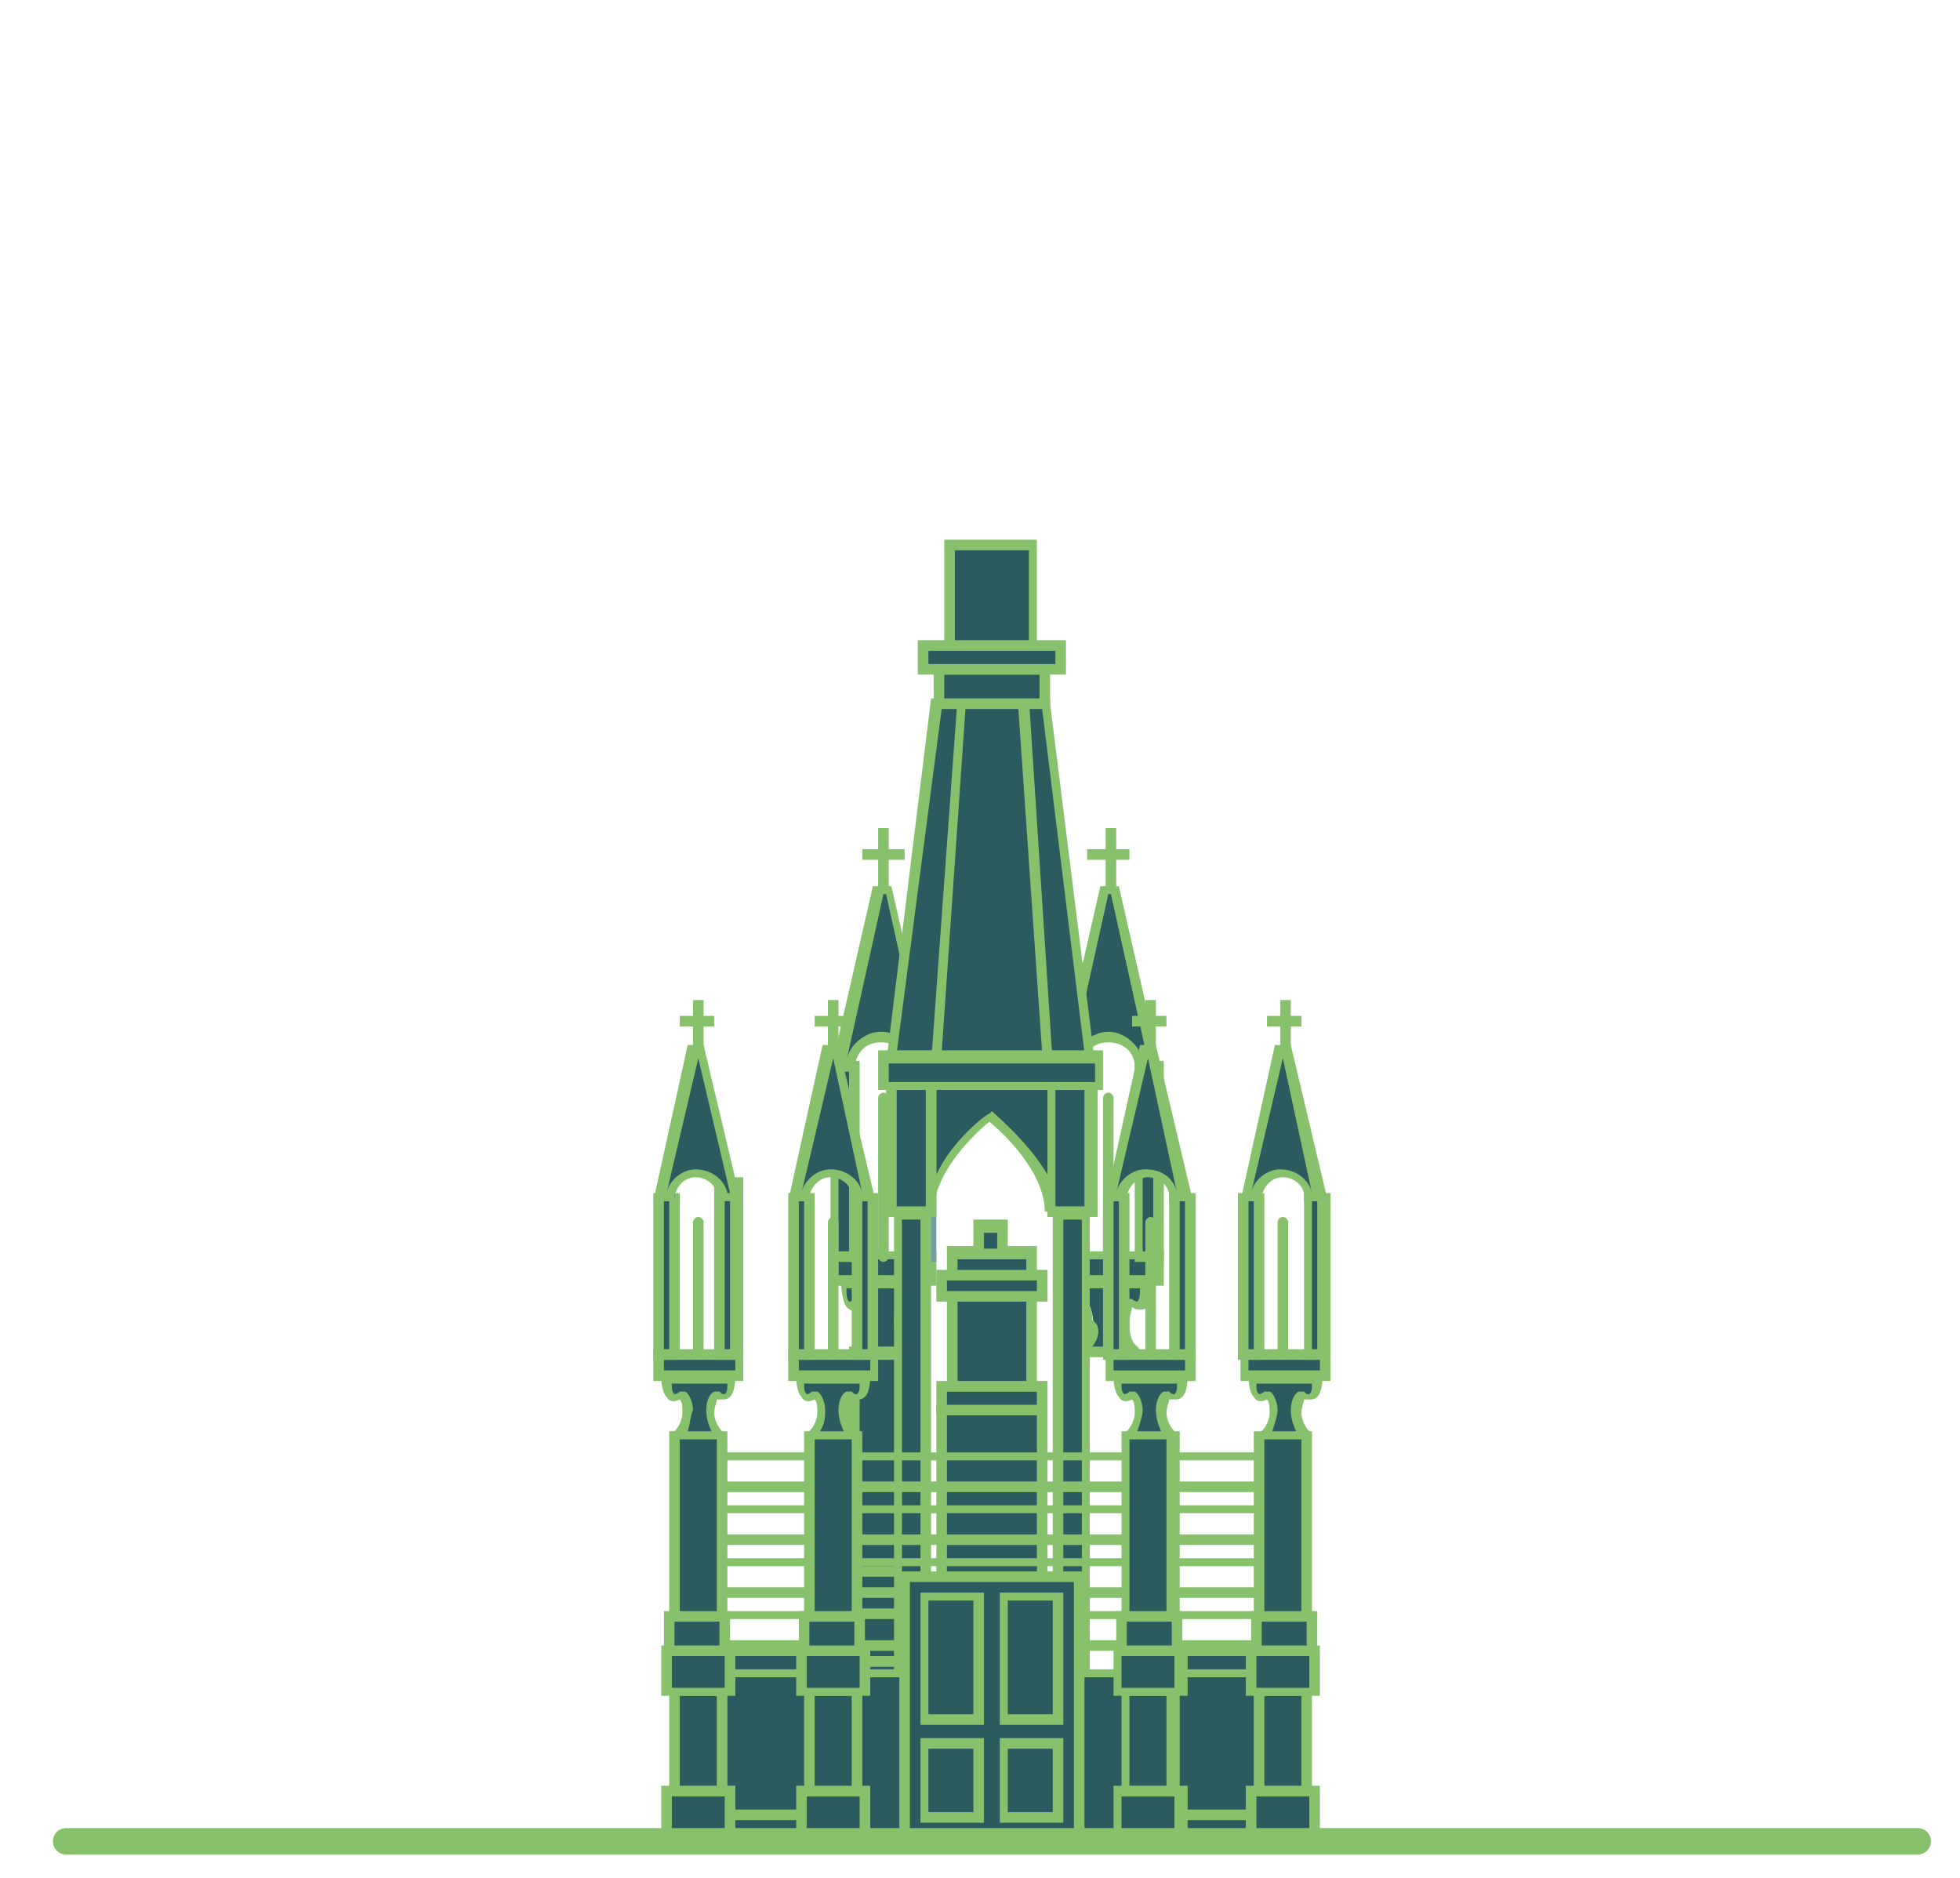 <?xml version="1.0" encoding="utf-8"?>
<!-- Generator: Adobe Illustrator 25.3.0, SVG Export Plug-In . SVG Version: 6.00 Build 0)  -->
<svg version="1.1" id="Calque_1" xmlns="http://www.w3.org/2000/svg" xmlns:xlink="http://www.w3.org/1999/xlink" x="0px" y="0px"
	 width="74.1px" height="71px" viewBox="0 0 74.1 71" style="enable-background:new 0 0 74.1 71;" xml:space="preserve">
<style type="text/css">
	.st0{fill:#2A5B5E;}
	.st1{fill:#87C16C;}
	.st2{fill:#719DA0;}
	.st3{fill:none;}
	.st4{fill:none;stroke:#87C16C;stroke-linecap:round;stroke-linejoin:round;stroke-miterlimit:10;}
</style>
<path class="st0" d="M43.4,48.4H42h-0.2h-1.4c0,0-0.1,1.3,0.7,0.8c0.2,0.2,0.5,1.4-0.2,1.9h1H42h1c-0.6-0.6-0.4-1.8-0.2-1.9
	C43.5,49.7,43.4,48.4,43.4,48.4"/>
<path class="st1" d="M42.9,51.3L42.9,51.3h-2c-0.1,0-0.1,0-0.2-0.1c0-0.1,0-0.2,0.1-0.2c0.3-0.3,0.4-0.7,0.4-0.9
	c0-0.3-0.1-0.5-0.1-0.6c-0.2,0.1-0.4,0.1-0.6-0.1c-0.2-0.3-0.2-0.9-0.2-1s0.1-0.2,0.2-0.2h2.9c0.1,0,0.2,0.1,0.2,0.2
	c0,0.1,0,0.7-0.2,1c-0.1,0.1-0.2,0.1-0.3,0.1s-0.2,0-0.3-0.1c0,0.1-0.1,0.3-0.1,0.6c0,0.2,0,0.7,0.3,0.9c0,0,0.1,0.1,0.1,0.2
	C43.1,51.2,43,51.3,42.9,51.3 M41.3,50.9h1.2c-0.2-0.4-0.2-0.8-0.2-1c0-0.3,0.1-0.7,0.3-0.8c0.1,0,0.1,0,0.2,0
	c0.1,0.1,0.2,0.1,0.2,0.1l0,0c0.1-0.1,0.1-0.3,0.1-0.5h-2.6c0,0.2,0,0.4,0.1,0.5l0,0c0,0,0.1,0,0.2-0.1c0.1,0,0.1,0,0.2,0
	c0.2,0.1,0.3,0.5,0.3,0.8C41.6,50.1,41.6,50.5,41.3,50.9"/>
<rect x="40.1" y="47.5" class="st0" width="3.7" height="0.9"/>
<path class="st1" d="M44,48.6h-4v-1.3h4V48.6z M40.3,48.2h3.3v-0.6h-3.3V48.2z"/>
<rect x="43" y="40.3" class="st0" width="0.7" height="7.2"/>
<path class="st1" d="M44,47.7h-1.1v-7.6H44V47.7z M43.2,47.3h0.4v-6.8h-0.4V47.3z"/>
<rect x="40.1" y="40.3" class="st0" width="0.7" height="7.2"/>
<path class="st2" d="M41,47.7h-1.1v-7.6H41V47.7z M40.3,47.3h0.4v-6.8h-0.4V47.3z"/>
<path class="st0" d="M41.9,39.2c-0.6,0-1.1,0.5-1.1,1.1h-0.5l1.5-6.7h0.4l1.5,6.7H43C43,39.7,42.5,39.2,41.9,39.2"/>
<path class="st1" d="M43.9,40.5h-1v-0.2c0-0.5-0.4-0.9-1-0.9s-0.9,0.4-1,0.9v0.2H40l1.6-7h0.7L43.9,40.5z M43.2,40.1h0.2L42,33.8
	h-0.1l-1.4,6.3h0.1c0.1-0.6,0.7-1.1,1.3-1.1S43.1,39.5,43.2,40.1"/>
<path class="st0" d="M41.9,31.3v2.3V31.3z"/>
<rect x="41.8" y="31.3" class="st1" width="0.4" height="2.3"/>
<path class="st0" d="M42.7,32.3h-1.6H42.7z"/>
<rect x="41.1" y="32.1" class="st1" width="1.6" height="0.4"/>
<path class="st0" d="M41.9,47.5v-6V47.5z"/>
<path class="st1" d="M41.9,47.7c-0.1,0-0.2-0.1-0.2-0.2v-6c0-0.1,0.1-0.2,0.2-0.2c0.1,0,0.2,0.1,0.2,0.2v6
	C42.1,47.6,42,47.7,41.9,47.7"/>
<rect x="31.9" y="67.4" class="st0" width="2.9" height="2.1"/>
<path class="st2" d="M35,69.6h-3.3v-2.4H35V69.6z M32.1,69.2h2.5v-1.7h-2.5V69.2z"/>
<rect x="32.3" y="62.8" class="st0" width="2.2" height="4.5"/>
<path class="st2" d="M34.7,67.5h-2.6v-4.9h2.6V67.5z M32.5,67.2h1.8V63h-1.8V67.2z"/>
<rect x="31.9" y="61" class="st0" width="2.9" height="1.9"/>
<path class="st1" d="M35,63h-3.3v-2.2H35V63z M32.1,62.6h2.5v-1.5h-2.5V62.6z"/>
<rect x="32.1" y="59.3" class="st0" width="2.5" height="1.6"/>
<path class="st1" d="M34.8,61.1h-2.9v-2h2.9V61.1z M32.3,60.8h2.2v-1.2h-2.2V60.8z"/>
<rect x="32.3" y="51.1" class="st0" width="2.2" height="8.2"/>
<path class="st1" d="M34.7,59.5h-2.6v-8.6h2.6V59.5z M32.5,59.2h1.8v-7.8h-1.8V59.2z"/>
<path class="st0" d="M34.9,48.4h-1.4h-0.2h-1.4c0,0-0.1,1.3,0.7,0.8c0.2,0.2,0.5,1.4-0.2,1.9h1h0.1h1c-0.6-0.6-0.4-1.8-0.2-1.9
	C35,49.7,34.9,48.4,34.9,48.4"/>
<path class="st1" d="M34.4,51.3L34.4,51.3h-2c-0.1,0-0.1,0-0.2-0.1c0-0.1,0-0.2,0.1-0.2c0.3-0.3,0.4-0.7,0.4-0.9
	c0-0.3-0.1-0.5-0.1-0.6c-0.2,0.1-0.4,0.1-0.6-0.1c-0.2-0.3-0.2-0.9-0.2-1s0.1-0.2,0.2-0.2h2.9c0.1,0,0.2,0.1,0.2,0.2
	c0,0.1,0,0.7-0.2,1c-0.1,0.1-0.2,0.1-0.3,0.1s-0.2,0-0.3-0.1c0,0.1-0.1,0.3-0.1,0.6c0,0.2,0,0.7,0.3,0.9c0,0,0.1,0.1,0.1,0.2
	C34.6,51.2,34.5,51.3,34.4,51.3 M32.8,50.9H34c-0.2-0.4-0.2-0.8-0.2-1c0-0.3,0.1-0.7,0.3-0.8c0.1,0,0.1,0,0.2,0
	c0.1,0.1,0.2,0.1,0.2,0.1l0,0c0.1-0.1,0.1-0.3,0.1-0.5H32c0,0.2,0,0.4,0.1,0.5l0,0c0,0,0.1,0,0.2-0.1c0.1,0,0.1,0,0.2,0
	c0.2,0.1,0.3,0.5,0.3,0.8C33,50.1,33,50.5,32.8,50.9"/>
<rect x="31.6" y="47.5" class="st0" width="3.7" height="0.9"/>
<path class="st1" d="M35.4,48.6h-4v-1.3h4V48.6z M31.7,48.2H35v-0.6h-3.3V48.2z"/>
<rect x="34.5" y="40.3" class="st0" width="0.7" height="7.2"/>
<path class="st2" d="M35.4,47.7h-1.1v-7.6h1.1V47.7z M34.7,47.3H35v-6.8h-0.4v6.8H34.7z"/>
<rect x="31.6" y="40.3" class="st0" width="0.7" height="7.2"/>
<path class="st1" d="M32.5,47.7h-1.1v-7.6h1.1V47.7z M31.7,47.3h0.4v-6.8h-0.4C31.7,40.5,31.7,47.3,31.7,47.3z"/>
<path class="st0" d="M33.3,39.2c-0.6,0-1.1,0.5-1.1,1.1h-0.5l1.5-6.7h0.4l1.5,6.7h-0.6C34.5,39.7,34,39.2,33.3,39.2"/>
<path class="st1" d="M35.3,40.5h-1v-0.2c0-0.5-0.4-0.9-1-0.9s-0.9,0.4-1,0.9v0.2h-0.9l1.6-7h0.7L35.3,40.5z M34.7,40.1h0.2l-1.4-6.3
	h-0.1L32,40.1l0,0c0.1-0.6,0.7-1.1,1.3-1.1C34,39,34.5,39.5,34.7,40.1"/>
<path class="st0" d="M33.4,31.3v2.3V31.3z"/>
<rect x="33.2" y="31.3" class="st1" width="0.4" height="2.3"/>
<path class="st0" d="M34.2,32.3h-1.6H34.2z"/>
<rect x="32.6" y="32.1" class="st1" width="1.6" height="0.4"/>
<path class="st0" d="M33.4,47.5v-6V47.5z"/>
<path class="st1" d="M33.4,47.7c-0.1,0-0.2-0.1-0.2-0.2v-6c0-0.1,0.1-0.2,0.2-0.2c0.1,0,0.2,0.1,0.2,0.2v6
	C33.6,47.6,33.5,47.7,33.4,47.7"/>
<polygon class="st0" points="39.6,26.6 37.5,26.6 35.4,26.6 33.7,40 37.5,40 41.2,40 "/>
<path class="st1" d="M41.4,40.2h-7.9l1.7-13.8h4.5v0.2L41.4,40.2z M33.9,39.8H41l-1.6-13h-3.8L33.9,39.8z"/>
<polygon class="st0" points="38.6,26.6 37.5,26.6 36.3,26.6 35.4,40 37.5,40 39.6,40 "/>
<path class="st1" d="M39.8,40.2h-4.6l1-13.8h2.7L39.8,40.2z M35.6,39.8h3.8l-0.9-13h-2L35.6,39.8z"/>
<path class="st0" d="M37.5,41.1h-2.3v4.8c0-1.8,2.3-3.6,2.3-3.6s2.3,1.8,2.3,3.6v-4.8H37.5z"/>
<path class="st1" d="M39.9,45.8h-0.4c0-1.5-1.6-3-2.1-3.4c-0.5,0.4-2.1,1.9-2.1,3.4H35v-4.9h4.9V45.8z M37.5,42L37.5,42
	c0.2,0.2,1.4,1.2,2.1,2.4v-3.2h-4.2v3.2c0.6-1.3,1.9-2.3,2-2.3L37.5,42z"/>
<rect x="33.9" y="45.8" class="st0" width="1.1" height="17.4"/>
<path class="st1" d="M35.2,63.4h-1.4V45.6h1.4V63.4z M34.1,63.1h0.7v-17h-0.7V63.1z"/>
<rect x="40" y="45.8" class="st0" width="1.1" height="17.4"/>
<path class="st1" d="M41.2,63.4h-1.4V45.6h1.4V63.4z M40.2,63.1h0.7v-17h-0.7V63.1z"/>
<rect x="35.6" y="53.3" class="st0" width="3.8" height="6.3"/>
<path class="st1" d="M39.6,59.8h-4.2v-6.7h4.2V59.8z M35.8,59.4h3.4v-5.9h-3.4V59.4z"/>
<rect x="35.6" y="52.4" class="st0" width="3.8" height="0.9"/>
<path class="st1" d="M39.6,53.5h-4.2v-1.3h4.2V53.5z M35.8,53.1h3.4v-0.5h-3.4V53.1z"/>
<rect x="36" y="49" class="st0" width="3" height="3.4"/>
<path class="st1" d="M39.2,52.6h-3.4v-3.8h3.4V52.6z M36.2,52.2h2.6v-3h-2.6V52.2z"/>
<rect x="35.6" y="48.2" class="st0" width="3.8" height="0.8"/>
<path class="st1" d="M39.6,49.2h-4.2V48h4.2V49.2z M35.8,48.8h3.4v-0.4h-3.4V48.8z"/>
<rect x="36" y="47.3" class="st0" width="3" height="0.8"/>
<path class="st1" d="M39.2,48.3h-3.4v-1.2h3.4V48.3z M36.2,48h2.6v-0.4h-2.6V48z"/>
<rect x="37" y="46.3" class="st0" width="0.9" height="1"/>
<path class="st1" d="M38.1,47.5h-1.3v-1.4h1.3V47.5z M37.2,47.2h0.5v-0.6h-0.5V47.2z"/>
<path class="st0" d="M37.4,69.4C37.5,69.4,37.6,69.4,37.4,69.4C37.5,69.4,37.4,69.4,37.4,69.4"/>
<rect x="31.4" y="63.2" class="st0" width="12.1" height="6.2"/>
<path class="st1" d="M43.7,69.6H31.2v-6.5h12.5V69.6z M31.6,69.2h11.8v-5.8H31.6V69.2z"/>
<path class="st1" d="M48.7,62.4H26.2v-1.5h22.5V62.4z M26.6,62h21.8v-0.8H26.6V62z"/>
<path class="st1" d="M48.7,60.4H26.2v-1.5h22.5V60.4z M26.6,60h21.8v-0.8H26.6V60z"/>
<path class="st1" d="M48.7,58.4H26.2v-1.5h22.5V58.4z M26.6,58h21.8v-0.8H26.6V58z"/>
<path class="st1" d="M48.7,56.4H26.2v-1.5h22.5V56.4z M26.6,56h21.8v-0.8H26.6V56z"/>
<rect x="43.5" y="62.4" class="st0" width="5.1" height="7"/>
<path class="st1" d="M48.7,69.6h-5.5v-7.4h5.5V69.6z M43.6,69.2h4.7v-6.6h-4.7V69.2z"/>
<rect x="43.5" y="63.2" class="st0" width="5.1" height="5.3"/>
<path class="st1" d="M48.7,68.8h-5.5v-5.7h5.5V68.8z M43.6,68.4h4.7v-5h-4.7V68.4z"/>
<rect x="42.3" y="67.7" class="st0" width="2.4" height="1.7"/>
<path class="st1" d="M44.9,69.6h-2.8v-2.1h2.8V69.6z M42.4,69.2h2v-1.3h-2V69.2z"/>
<rect x="42.6" y="63.9" class="st0" width="1.8" height="3.8"/>
<path class="st1" d="M44.6,67.9h-2.2v-4.1h2.2V67.9z M42.7,67.5h1.4v-3.4h-1.4V67.5z"/>
<rect x="42.3" y="62.4" class="st0" width="2.4" height="1.5"/>
<path class="st1" d="M44.9,64.1h-2.8v-1.9h2.8V64.1z M42.4,63.8h2v-1.2h-2V63.8z"/>
<rect x="42.4" y="61.1" class="st0" width="2.1" height="1.3"/>
<path class="st1" d="M44.7,62.6h-2.5v-1.7h2.5V62.6z M42.6,62.2h1.7v-1h-1.7V62.2z"/>
<rect x="42.6" y="54.2" class="st0" width="1.8" height="6.8"/>
<path class="st1" d="M44.6,61.3h-2.2v-7.2h2.2V61.3z M42.7,60.9h1.4v-6.5h-1.4V60.9z"/>
<path class="st0" d="M44.7,52h-1.1h-0.2h-1.1c0,0-0.1,1.1,0.5,0.7c0.2,0.1,0.4,1.1-0.2,1.6h0.8h0.1h0.8c-0.5-0.5-0.4-1.5-0.2-1.6
	C44.8,53.1,44.7,52,44.7,52"/>
<path class="st1" d="M44.3,54.4L44.3,54.4h-1.6c-0.1,0-0.1,0-0.2-0.1c0-0.1,0-0.2,0.1-0.2c0.2-0.2,0.3-0.5,0.3-0.7s0-0.4-0.1-0.5
	c-0.2,0.1-0.4,0.1-0.5-0.1c-0.2-0.2-0.2-0.7-0.2-0.8s0.1-0.2,0.2-0.2h2.4c0.1,0,0.2,0.1,0.2,0.2c0,0.1,0,0.6-0.2,0.8
	c-0.1,0.1-0.2,0.1-0.3,0.1s-0.1,0-0.2,0c0,0.1-0.1,0.3-0.1,0.5s0.1,0.5,0.3,0.7c0,0,0.1,0.1,0.1,0.2C44.5,54.3,44.4,54.4,44.3,54.4
	 M43,54.1h0.9c-0.1-0.2-0.2-0.5-0.2-0.8s0.1-0.6,0.3-0.7c0.1,0,0.1,0,0.2,0c0.1,0.1,0.1,0.1,0.2,0.1l0,0c0.1-0.1,0.1-0.2,0.1-0.4
	h-2.1c0,0.2,0,0.3,0.1,0.4l0,0c0,0,0.1,0,0.2-0.1c0.1,0,0.1,0,0.2,0c0.2,0.1,0.3,0.5,0.3,0.7S43.1,53.8,43,54.1"/>
<rect x="41.9" y="51.2" class="st0" width="3" height="0.8"/>
<path class="st1" d="M45.2,52.2h-3.4V51h3.4V52.2z M42.1,51.8h2.7v-0.4h-2.7V51.8z"/>
<rect x="44.4" y="45.3" class="st0" width="0.6" height="6"/>
<path class="st1" d="M45.2,51.4h-1v-6.3h1V51.4z M44.6,51h0.2v-5.6h-0.2V51z"/>
<rect x="41.9" y="45.3" class="st0" width="0.6" height="6"/>
<path class="st1" d="M42.7,51.4h-1v-6.3h1V51.4z M42.1,51h0.2v-5.6h-0.2V51z"/>
<path class="st0" d="M43.4,44.4c-0.5,0-0.9,0.4-0.9,0.9h-0.4l1.2-5.5h0.3l1.2,5.5h-0.5C44.3,44.8,43.9,44.4,43.4,44.4"/>
<path class="st1" d="M45.1,45.4h-0.9v-0.2c0-0.4-0.4-0.7-0.8-0.7s-0.7,0.3-0.8,0.7v0.2h-0.8l1.3-5.9h0.6L45.1,45.4z M44.5,45.1
	L44.5,45.1L43.4,40l0,0l-1.2,5.1l0,0c0.1-0.5,0.6-0.9,1.1-0.9C44,44.2,44.4,44.6,44.5,45.1"/>
<path class="st0" d="M43.5,37.8v1.9V37.8z"/>
<rect x="43.3" y="37.8" class="st1" width="0.4" height="1.9"/>
<path class="st0" d="M44.1,38.6h-1.3H44.1z"/>
<rect x="42.8" y="38.4" class="st1" width="1.3" height="0.4"/>
<path class="st0" d="M43.5,51.2v-5V51.2z"/>
<path class="st1" d="M43.5,51.4c-0.1,0-0.2-0.1-0.2-0.2v-5c0-0.1,0.1-0.2,0.2-0.2c0.1,0,0.2,0.1,0.2,0.2v5
	C43.6,51.3,43.6,51.4,43.5,51.4"/>
<rect x="47.3" y="67.7" class="st0" width="2.4" height="1.7"/>
<path class="st1" d="M49.9,69.6h-2.8v-2.1h2.8V69.6z M47.5,69.2h2v-1.3h-2V69.2z"/>
<rect x="47.6" y="63.9" class="st0" width="1.8" height="3.8"/>
<path class="st1" d="M49.6,67.9h-2.2v-4.1h2.2V67.9z M47.8,67.5h1.4v-3.4h-1.4V67.5z"/>
<rect x="47.3" y="62.4" class="st0" width="2.4" height="1.5"/>
<path class="st1" d="M49.9,64.1h-2.8v-1.9h2.8V64.1z M47.5,63.8h2v-1.2h-2V63.8z"/>
<rect x="47.5" y="61.1" class="st0" width="2.1" height="1.3"/>
<path class="st1" d="M49.8,62.6h-2.5v-1.7h2.5V62.6z M47.7,62.2h1.7v-1h-1.7V62.2z"/>
<rect x="47.6" y="54.2" class="st0" width="1.8" height="6.8"/>
<path class="st1" d="M49.6,61.3h-2.2v-7.2h2.2V61.3z M47.8,60.9h1.4v-6.5h-1.4V60.9z"/>
<path class="st0" d="M49.8,52h-1.1h-0.2h-1.1c0,0-0.1,1.1,0.5,0.7c0.2,0.1,0.4,1.1-0.2,1.6h0.8h0.1h0.8c-0.5-0.5-0.4-1.5-0.2-1.6
	C49.8,53.1,49.8,52,49.8,52"/>
<path class="st1" d="M49.4,54.4L49.4,54.4h-1.6c-0.1,0-0.1,0-0.2-0.1c0-0.1,0-0.2,0.1-0.2c0.2-0.2,0.3-0.5,0.3-0.7s0-0.4-0.1-0.5
	c-0.2,0.1-0.4,0.1-0.5-0.1c-0.2-0.2-0.2-0.7-0.2-0.8s0.1-0.2,0.2-0.2h2.4c0.1,0,0.2,0.1,0.2,0.2c0,0.1,0,0.6-0.2,0.8
	c-0.1,0.1-0.2,0.1-0.3,0.1s-0.1,0-0.2,0c0,0.1-0.1,0.3-0.1,0.5s0.1,0.5,0.3,0.7c0,0,0.1,0.1,0.1,0.2C49.6,54.3,49.5,54.4,49.4,54.4
	 M48.1,54.1H49c-0.1-0.2-0.2-0.5-0.2-0.8s0.1-0.6,0.3-0.7c0.1,0,0.1,0,0.2,0c0.1,0.1,0.1,0.1,0.2,0.1l0,0c0.1-0.1,0.1-0.2,0.1-0.4
	h-2.1c0,0.2,0,0.3,0.1,0.4l0,0c0,0,0.1,0,0.2-0.1c0.1,0,0.1,0,0.2,0c0.2,0.1,0.3,0.5,0.3,0.7S48.2,53.8,48.1,54.1"/>
<rect x="47" y="51.2" class="st0" width="3" height="0.8"/>
<path class="st1" d="M50.3,52.2h-3.4V51h3.4V52.2z M47.2,51.8h2.7v-0.4h-2.7V51.8z"/>
<rect x="49.5" y="45.3" class="st0" width="0.6" height="6"/>
<path class="st1" d="M50.3,51.4h-1v-6.3h1V51.4z M49.6,51h0.2v-5.6h-0.2V51z"/>
<rect x="47" y="45.3" class="st0" width="0.6" height="6"/>
<path class="st1" d="M47.8,51.4h-1v-6.3h1V51.4z M47.2,51h0.2v-5.6h-0.2V51z"/>
<path class="st0" d="M48.5,44.4c-0.5,0-0.9,0.4-0.9,0.9h-0.4l1.2-5.5h0.3l1.2,5.5h-0.5C49.4,44.8,49,44.4,48.5,44.4"/>
<path class="st1" d="M50.2,45.4h-0.9v-0.2c0-0.4-0.4-0.7-0.8-0.7s-0.7,0.3-0.8,0.7v0.2h-0.8l1.3-5.9h0.6L50.2,45.4z M49.6,45.1
	L49.6,45.1L48.5,40l0,0l-1.2,5.1l0,0c0.1-0.5,0.6-0.9,1.1-0.9C49,44.2,49.5,44.6,49.6,45.1"/>
<path class="st0" d="M48.5,37.8v1.9V37.8z"/>
<rect x="48.4" y="37.8" class="st1" width="0.4" height="1.9"/>
<path class="st0" d="M49.2,38.6h-1.3H49.2z"/>
<rect x="47.9" y="38.4" class="st1" width="1.3" height="0.4"/>
<path class="st0" d="M48.5,51.2v-5V51.2z"/>
<path class="st1" d="M48.5,51.4c-0.1,0-0.2-0.1-0.2-0.2v-5c0-0.1,0.1-0.2,0.2-0.2c0.1,0,0.2,0.1,0.2,0.2v5
	C48.7,51.3,48.6,51.4,48.5,51.4"/>
<rect x="26.4" y="62.4" class="st0" width="5.1" height="7"/>
<path class="st1" d="M31.7,69.6h-5.5v-7.4h5.5V69.6z M26.6,69.2h4.7v-6.6h-4.7C26.6,62.6,26.6,69.2,26.6,69.2z"/>
<rect x="26.4" y="63.2" class="st0" width="5.1" height="5.3"/>
<path class="st1" d="M31.7,68.8h-5.5v-5.7h5.5V68.8z M26.6,68.4h4.7v-5h-4.7C26.6,63.4,26.6,68.4,26.6,68.4z"/>
<rect x="25.2" y="67.7" class="st0" width="2.4" height="1.7"/>
<path class="st1" d="M27.8,69.6H25v-2.1h2.8V69.6z M25.4,69.2h2v-1.3h-2V69.2z"/>
<rect x="25.5" y="63.9" class="st0" width="1.8" height="3.8"/>
<path class="st1" d="M27.5,67.9h-2.2v-4.1h2.2V67.9z M25.7,67.5h1.4v-3.4h-1.4V67.5z"/>
<rect x="25.2" y="62.4" class="st0" width="2.4" height="1.5"/>
<path class="st1" d="M27.8,64.1H25v-1.9h2.8V64.1z M25.4,63.8h2v-1.2h-2V63.8z"/>
<rect x="25.4" y="61.1" class="st0" width="2.1" height="1.3"/>
<path class="st1" d="M27.6,62.6h-2.5v-1.7h2.5V62.6z M25.5,62.2h1.7v-1h-1.7V62.2z"/>
<rect x="25.5" y="54.2" class="st0" width="1.8" height="6.8"/>
<path class="st1" d="M27.5,61.3h-2.2v-7.2h2.2V61.3z M25.7,60.9h1.4v-6.5h-1.4V60.9z"/>
<path class="st0" d="M27.6,52h-1.1h-0.2h-1.1c0,0-0.1,1.1,0.5,0.7c0.2,0.1,0.4,1.1-0.2,1.6h0.8h0.1h0.8c-0.5-0.5-0.4-1.5-0.2-1.6
	C27.7,53.1,27.6,52,27.6,52"/>
<path class="st1" d="M27.2,54.4L27.2,54.4h-1.6c-0.1,0-0.1,0-0.2-0.1c0-0.1,0-0.2,0.1-0.2c0.2-0.2,0.3-0.5,0.3-0.7s0-0.4-0.1-0.5
	c-0.2,0.1-0.4,0.1-0.5-0.1C25,52.6,25,52.1,25,52s0.1-0.2,0.2-0.2h2.4c0.1,0,0.2,0.1,0.2,0.2c0,0.1,0,0.6-0.2,0.8
	c-0.1,0.1-0.2,0.1-0.3,0.1c-0.1,0-0.1,0-0.2,0c0,0.1-0.1,0.3-0.1,0.5s0.1,0.5,0.3,0.7c0,0,0.1,0.1,0.1,0.2
	C27.4,54.3,27.3,54.4,27.2,54.4 M26,54.1h0.9c-0.1-0.2-0.2-0.5-0.2-0.8s0.1-0.6,0.3-0.7c0.1,0,0.1,0,0.2,0c0.1,0.1,0.1,0.1,0.2,0.1
	l0,0c0.1-0.1,0.1-0.2,0.1-0.4h-2.1c0,0.2,0,0.3,0.1,0.4l0,0c0,0,0.1,0,0.2-0.1c0.1,0,0.1,0,0.2,0c0.2,0.1,0.3,0.5,0.3,0.7
	C26.1,53.5,26.1,53.8,26,54.1"/>
<rect x="24.9" y="51.2" class="st0" width="3" height="0.8"/>
<path class="st1" d="M28.1,52.2h-3.4V51h3.4V52.2z M25.1,51.8h2.7v-0.4h-2.7V51.8z"/>
<rect x="27.3" y="45.3" class="st0" width="0.6" height="6"/>
<path class="st1" d="M28.1,51.4H27v-6.9h1.1V51.4z M27.4,51h0.2v-6.1h-0.2V51z"/>
<rect x="24.9" y="45.3" class="st0" width="0.6" height="6"/>
<path class="st1" d="M25.7,51.4h-1v-6.3h1V51.4z M25.1,51h0.2v-5.6h-0.2V51z"/>
<path class="st0" d="M26.4,44.4c-0.5,0-0.9,0.4-0.9,0.9H25l1.2-5.5h0.3l1.2,5.5h-0.5C27.3,44.8,26.9,44.4,26.4,44.4"/>
<path class="st1" d="M28,45.4h-0.9v-0.2c0-0.4-0.4-0.7-0.8-0.7s-0.7,0.3-0.8,0.7v0.2h-0.8l1.3-5.9h0.6L28,45.4z M27.5,45.1h0.1
	L26.4,40l0,0l-1.2,5.1l0,0c0.1-0.5,0.6-0.9,1.1-0.9C26.9,44.2,27.4,44.6,27.5,45.1"/>
<path class="st0" d="M26.4,37.8v1.9V37.8z"/>
<rect x="26.2" y="37.8" class="st1" width="0.4" height="1.9"/>
<path class="st0" d="M27.1,38.6h-1.3H27.1z"/>
<rect x="25.7" y="38.4" class="st1" width="1.3" height="0.4"/>
<path class="st0" d="M26.4,51.2v-5V51.2z"/>
<path class="st1" d="M26.4,51.4c-0.1,0-0.2-0.1-0.2-0.2v-5c0-0.1,0.1-0.2,0.2-0.2s0.2,0.1,0.2,0.2v5C26.6,51.3,26.5,51.4,26.4,51.4"
	/>
<rect x="30.3" y="67.7" class="st0" width="2.4" height="1.7"/>
<path class="st1" d="M32.9,69.6h-2.8v-2.1h2.8V69.6z M30.5,69.2h2v-1.3h-2V69.2z"/>
<rect x="30.6" y="63.9" class="st0" width="1.8" height="3.8"/>
<path class="st1" d="M32.6,67.9h-2.2v-4.1h2.2V67.9z M30.8,67.5h1.4v-3.4h-1.4C30.8,64.1,30.8,67.5,30.8,67.5z"/>
<rect x="30.3" y="62.4" class="st0" width="2.4" height="1.5"/>
<path class="st1" d="M32.9,64.1h-2.8v-1.9h2.8V64.1z M30.5,63.8h2v-1.2h-2V63.8z"/>
<rect x="30.4" y="61.1" class="st0" width="2.1" height="1.3"/>
<path class="st1" d="M32.7,62.6h-2.5v-1.7h2.5V62.6z M30.6,62.2h1.7v-1h-1.7C30.6,61.2,30.6,62.2,30.6,62.2z"/>
<rect x="30.6" y="54.2" class="st0" width="1.8" height="6.8"/>
<path class="st1" d="M32.6,61.3h-2.2v-7.2h2.2V61.3z M30.8,60.9h1.4v-6.5h-1.4C30.8,54.4,30.8,60.9,30.8,60.9z"/>
<path class="st0" d="M32.7,52h-1.1h-0.2h-1.1c0,0-0.1,1.1,0.5,0.7c0.2,0.1,0.4,1.1-0.2,1.6h0.8h0.1h0.8c-0.5-0.5-0.4-1.5-0.2-1.6
	C32.8,53.1,32.7,52,32.7,52"/>
<path class="st1" d="M32.3,54.4L32.3,54.4h-1.6c-0.1,0-0.1,0-0.2-0.1c0-0.1,0-0.2,0.1-0.2c0.2-0.2,0.3-0.5,0.3-0.7s0-0.4-0.1-0.5
	c-0.2,0.1-0.4,0.1-0.5-0.1c-0.2-0.2-0.2-0.7-0.2-0.8s0.1-0.2,0.2-0.2h2.4c0.1,0,0.2,0.1,0.2,0.2c0,0.1,0,0.6-0.2,0.8
	c-0.1,0.1-0.2,0.1-0.3,0.1s-0.1,0-0.2,0c0,0.1-0.1,0.3-0.1,0.5s0.1,0.5,0.3,0.7c0,0,0.1,0.1,0.1,0.2C32.5,54.3,32.4,54.4,32.3,54.4
	 M31,54.1h0.9c-0.1-0.2-0.2-0.5-0.2-0.8s0.1-0.6,0.3-0.7c0.1,0,0.1,0,0.2,0c0.1,0.1,0.1,0.1,0.2,0.1l0,0c0.1-0.1,0.1-0.2,0.1-0.4
	h-2.1c0,0.2,0,0.3,0.1,0.4l0,0c0,0,0.1,0,0.2-0.1c0.1,0,0.1,0,0.2,0c0.2,0.1,0.3,0.5,0.3,0.7C31.2,53.5,31.2,53.8,31,54.1"/>
<rect x="30" y="51.2" class="st0" width="3" height="0.8"/>
<path class="st1" d="M33.2,52.2h-3.4V51h3.4V52.2z M30.2,51.8h2.7v-0.4h-2.7V51.8z"/>
<rect x="32.4" y="45.3" class="st0" width="0.6" height="6"/>
<path class="st1" d="M33.2,51.4h-1v-6.3h1V51.4z M32.6,51h0.2v-5.6h-0.2V51z"/>
<rect x="30" y="45.3" class="st0" width="0.6" height="6"/>
<path class="st1" d="M30.8,51.4h-1v-6.3h1V51.4z M30.2,51h0.2v-5.6h-0.2V51z"/>
<path class="st0" d="M31.4,44.4c-0.5,0-0.9,0.4-0.9,0.9h-0.4l1.2-5.5h0.3l1.2,5.5h-0.5C32.4,44.8,32,44.4,31.4,44.4"/>
<path class="st1" d="M33.1,45.4h-0.9v-0.2c0-0.4-0.4-0.7-0.8-0.7s-0.7,0.3-0.8,0.7v0.2h-0.8l1.3-5.9h0.6L33.1,45.4z M32.6,45.1
	L32.6,45.1L31.5,40l0,0l-1.2,5.1l0,0c0.1-0.5,0.6-0.9,1.1-0.9C32,44.2,32.5,44.6,32.6,45.1"/>
<path class="st0" d="M31.5,37.8v1.9V37.8z"/>
<rect x="31.3" y="37.8" class="st1" width="0.4" height="1.9"/>
<path class="st0" d="M32.1,38.6h-1.3H32.1z"/>
<rect x="30.8" y="38.4" class="st1" width="1.3" height="0.4"/>
<path class="st0" d="M31.5,51.2v-5V51.2z"/>
<path class="st1" d="M31.5,51.4c-0.1,0-0.2-0.1-0.2-0.2v-5c0-0.1,0.1-0.2,0.2-0.2s0.2,0.1,0.2,0.2v5C31.7,51.3,31.6,51.4,31.5,51.4"
	/>
<rect x="34.2" y="59.6" class="st0" width="6.6" height="9.8"/>
<path class="st1" d="M41,69.6h-7V59.4h7V69.6z M34.4,69.2h6.2v-9.4h-6.2V69.2z"/>
<rect x="35" y="60.3" class="st0" width="2.1" height="4.7"/>
<path class="st1" d="M37.2,65.2h-2.4v-5h2.4V65.2z M35.1,64.8h1.7v-4.3h-1.7V64.8z"/>
<rect x="35" y="65.9" class="st0" width="2.1" height="2.8"/>
<path class="st1" d="M37.2,68.9h-2.4v-3.2h2.4V68.9z M35.1,68.5h1.7v-2.4h-1.7V68.5z"/>
<rect x="37.9" y="60.3" class="st0" width="2.1" height="4.7"/>
<path class="st1" d="M40.2,65.2h-2.4v-5h2.4V65.2z M38.1,64.8h1.7v-4.3h-1.7V64.8z"/>
<rect x="37.9" y="65.9" class="st0" width="2.1" height="2.8"/>
<path class="st1" d="M40.2,68.9h-2.4v-3.2h2.4V68.9z M38.1,68.5h1.7v-2.4h-1.7V68.5z"/>
<rect x="33.7" y="41.1" class="st0" width="1.5" height="4.8"/>
<path class="st1" d="M35.4,46h-1.9v-5.1h1.9V46z M33.9,45.6H35v-4.4h-1.1V45.6z"/>
<rect x="39.7" y="41.1" class="st0" width="1.5" height="4.8"/>
<path class="st1" d="M41.5,46h-1.9v-5.1h1.9V46z M39.9,45.6H41v-4.4h-1.1V45.6z"/>
<rect x="33.4" y="40" class="st0" width="8.2" height="1.1"/>
<path class="st1" d="M41.7,41.2h-8.5v-1.5h8.5V41.2z M33.6,40.9h7.8v-0.7h-7.8V40.9z"/>
<rect x="35.5" y="25.3" class="st0" width="4" height="1.3"/>
<path class="st1" d="M39.7,26.7h-4.4V25h4.4V26.7z M35.7,26.4h3.6v-0.9h-3.6V26.4z"/>
<rect x="34.9" y="24.4" class="st0" width="5.2" height="0.9"/>
<path class="st1" d="M40.3,25.5h-5.6v-1.3h5.6V25.5z M35.1,25.1h4.8v-0.5h-4.8V25.1z"/>
<rect x="35.9" y="20.6" class="st0" width="3.2" height="3.8"/>
<path class="st1" d="M39.2,24.6h-3.5v-4.2h3.5V24.6z M36.1,24.2h2.8v-3.4h-2.8V24.2z"/>
<line class="st3" x1="2.5" y1="69.6" x2="72.5" y2="69.6"/>
<line class="st4" x1="2.5" y1="69.6" x2="72.5" y2="69.6"/>
</svg>
